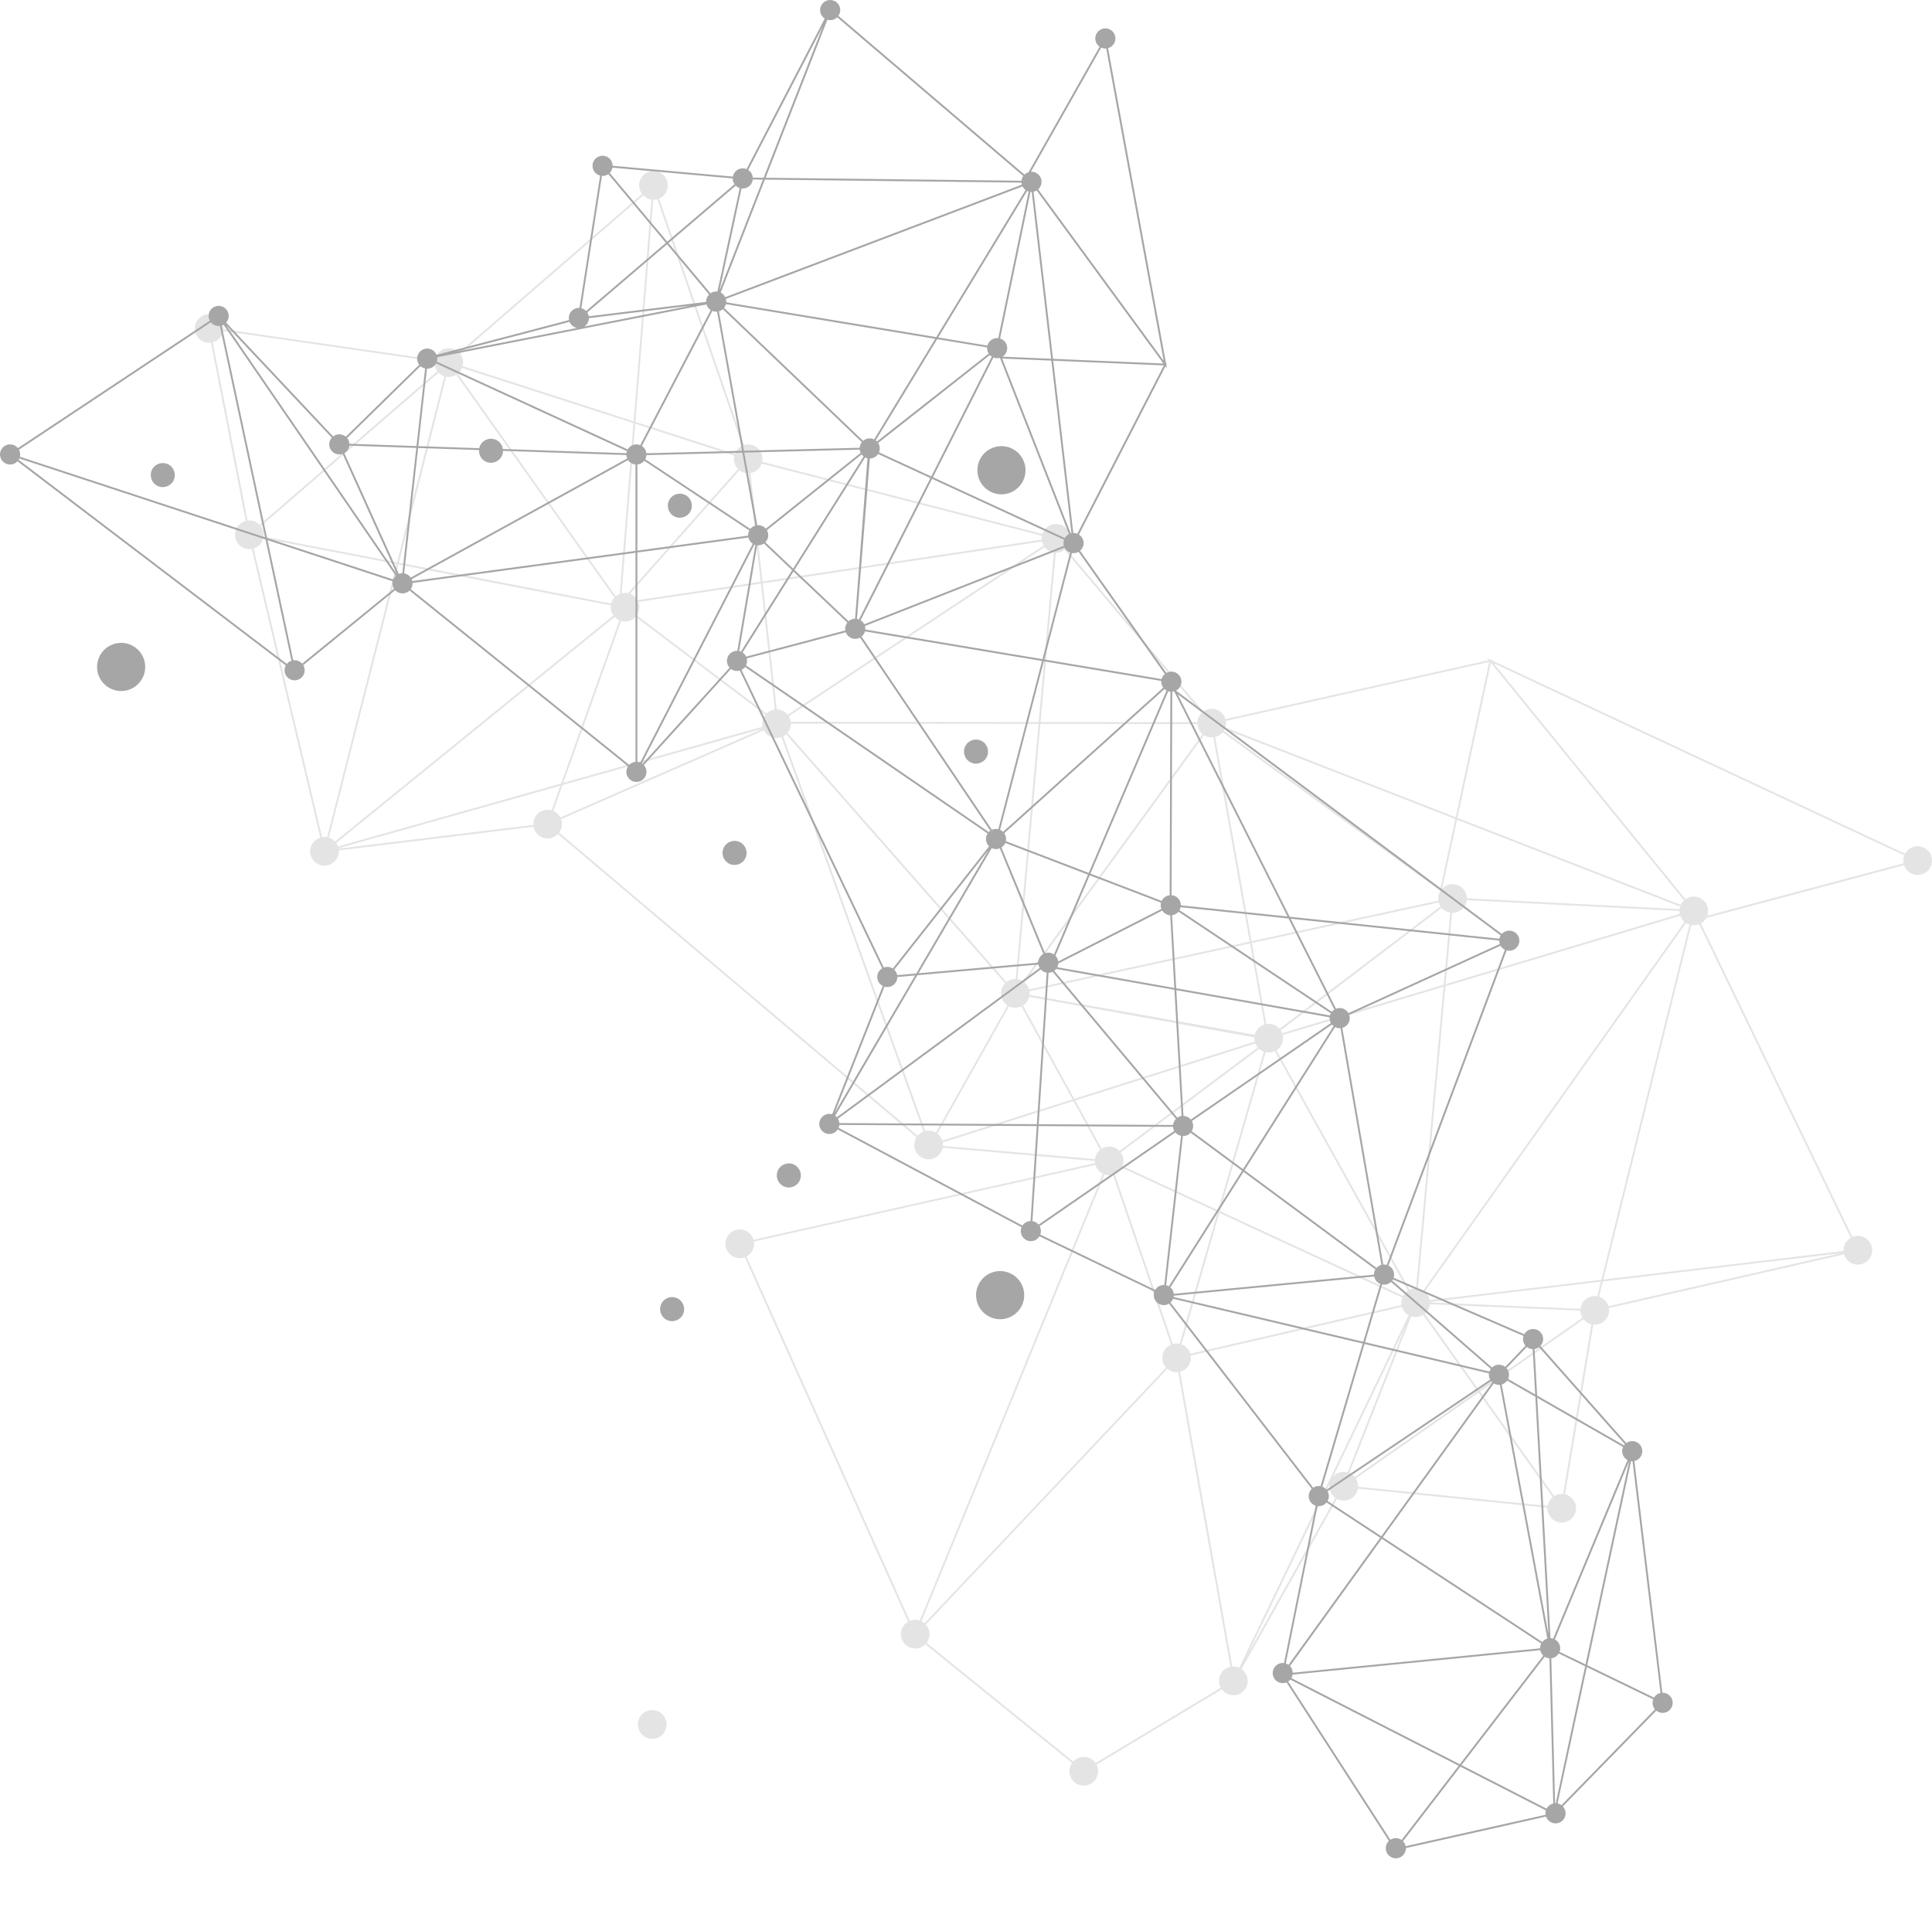 <svg width="546" height="541" viewBox="0 0 546 541" fill="none" xmlns="http://www.w3.org/2000/svg">
<g opacity="0.35" clip-path="url(#clip0_18849_146114)">
<g opacity="0.3">
<path d="M186.706 484.115C184.896 482.797 182.36 483.197 181.043 485.01C179.727 486.823 180.126 489.361 181.937 490.679C183.747 491.997 186.283 491.598 187.6 489.785C188.916 487.972 188.517 485.434 186.706 484.115Z" fill="black"/>
<path d="M544.331 239.945C542.521 238.627 539.985 239.027 538.668 240.84C538.566 240.982 538.477 241.126 538.395 241.276L421.493 186.594L421.535 186.397L421.223 186.468L420.266 186.021L420.721 186.581L346.315 203.248C346.073 202.416 345.566 201.656 344.815 201.106C343.348 200.038 341.409 200.098 340.024 201.122L301.264 155.109C301.433 154.945 301.593 154.769 301.735 154.572C303.051 152.759 302.652 150.22 300.841 148.902C299.031 147.584 296.495 147.984 295.178 149.797C294.924 150.149 294.734 150.528 294.606 150.92L215.402 130.534C215.717 129.019 215.152 127.39 213.82 126.422C212.763 125.651 211.46 125.472 210.296 125.814L186.244 56.129C186.903 55.852 187.503 55.4 187.955 54.779C189.271 52.966 188.872 50.428 187.061 49.11C185.251 47.792 182.715 48.191 181.398 50.004C180.321 51.485 180.394 53.453 181.446 54.842L129.71 99.648C129.557 99.493 129.392 99.345 129.211 99.211C127.4 97.893 124.864 98.293 123.548 100.106C123.201 100.585 122.975 101.111 122.862 101.655L63.151 93.037C63.211 91.721 62.63 90.401 61.487 89.567C59.677 88.249 57.141 88.648 55.825 90.461C54.508 92.274 54.907 94.812 56.718 96.13C57.59 96.764 58.628 96.999 59.619 96.87L69.447 147.242C68.575 147.471 67.773 147.992 67.203 148.779C65.886 150.591 66.286 153.13 68.096 154.448C69.016 155.116 70.12 155.343 71.16 155.166L90.514 236.738C89.704 236.988 88.963 237.488 88.425 238.224C87.108 240.037 87.508 242.576 89.318 243.894C91.129 245.212 93.665 244.812 94.981 242.999C95.554 242.213 95.801 241.287 95.748 240.384L150.779 233.678C150.963 234.66 151.505 235.575 152.374 236.209C154.033 237.417 156.295 237.177 157.675 235.738L258.989 321.427L259.159 321.225C257.843 323.037 258.242 325.576 260.053 326.894C261.863 328.212 264.399 327.812 265.716 326C266.073 325.508 266.299 324.96 266.412 324.4L309.413 328.139C309.413 328.344 309.426 328.549 309.458 328.754L212.95 350.411C212.708 349.58 212.201 348.82 211.45 348.27C209.639 346.952 207.103 347.351 205.787 349.164C204.47 350.977 204.87 353.516 206.68 354.834C207.821 355.665 209.25 355.812 210.48 355.354L256.642 458.354C256.156 458.63 255.72 459.009 255.368 459.491C254.051 461.303 254.451 463.842 256.261 465.16C257.896 466.352 260.121 466.136 261.506 464.747L302.97 498.288C301.695 500.098 302.1 502.602 303.895 503.907C305.705 505.225 308.241 504.825 309.558 503.013C310.488 501.731 310.559 500.087 309.881 498.767L345.288 477.48C345.529 477.809 345.824 478.109 346.171 478.362C347.981 479.68 350.517 479.28 351.833 477.467C353.15 475.655 352.75 473.116 350.94 471.798C350.922 471.785 350.903 471.774 350.887 471.764L377.856 423.659C379.612 424.598 381.832 424.124 383.038 422.467C383.422 421.941 383.656 421.352 383.756 420.749L437.312 426.148C437.268 427.45 437.849 428.749 438.978 429.573C440.789 430.891 443.325 430.491 444.641 428.678C445.958 426.866 445.558 424.327 443.748 423.009C443.296 422.68 442.799 422.459 442.289 422.338L450.281 374.394C451.665 374.533 453.087 373.954 453.965 372.747C454.627 371.837 454.853 370.745 454.687 369.716L521.16 354.536C521.404 355.362 521.909 356.117 522.657 356.662C524.468 357.98 527.004 357.58 528.32 355.768C529.637 353.955 529.237 351.416 527.427 350.098C526.252 349.243 524.773 349.114 523.519 349.625L480.684 261C481.173 260.723 481.612 260.342 481.964 259.858C482.061 259.724 482.145 259.584 482.224 259.445L538.111 244.531C538.369 245.301 538.858 246.001 539.565 246.517C541.375 247.835 543.911 247.435 545.227 245.622C546.544 243.81 546.145 241.271 544.334 239.953L544.331 239.945ZM421.336 187.334L475.925 254.488C475.736 254.665 475.56 254.859 475.405 255.075C475.247 255.291 475.118 255.517 475.011 255.748L411.889 231.158L421.338 187.334H421.336ZM404.066 367.464C403.895 366.543 403.409 365.683 402.636 365.057L476.403 260.992L476.595 260.942C476.871 261.107 477.157 261.236 477.454 261.331L452.559 361.711L404.068 367.464H404.066ZM404.11 368.635L446.636 370.445C446.652 371.15 446.846 371.845 447.217 372.458L417.961 392.904L402.642 371.347C402.907 371.132 403.151 370.882 403.362 370.59C403.795 369.995 404.037 369.319 404.11 368.638V368.635ZM402.208 364.749C401.738 364.46 401.23 364.276 400.713 364.194L408.501 278.729L474.861 258.816C475.092 259.476 475.499 260.079 476.064 260.558L402.208 364.749ZM396.083 368.853L336.4 382.61C336.156 381.789 335.652 381.037 334.905 380.492C334.587 380.261 334.246 380.084 333.894 379.958L344.596 342.816L396.303 366.743C396.041 367.425 395.967 368.154 396.083 368.853ZM474.661 256.951L414.543 253.896C414.524 252.663 413.951 251.455 412.879 250.674C411.221 249.466 408.959 249.705 407.576 251.145L411.773 231.682L474.819 256.243C474.745 256.477 474.69 256.714 474.661 256.951ZM474.722 258.308L408.551 278.163L410.388 258.011C411.676 258.043 412.958 257.464 413.773 256.343C414.198 255.756 414.443 255.096 414.519 254.425L474.396 257.466L474.632 257.48C474.632 257.758 474.664 258.037 474.722 258.311V258.308ZM408.11 257.238C408.649 257.63 409.25 257.866 409.865 257.961L408.01 278.326L362.352 292.028C362.25 291.749 362.111 291.48 361.945 291.225L407.437 256.614C407.634 256.843 407.858 257.053 408.113 257.238H408.11ZM361.614 290.783C361.417 290.554 361.194 290.344 360.939 290.157C360.016 289.486 358.91 289.263 357.869 289.442L353.783 266.532L406.602 255.067C406.715 255.462 406.888 255.841 407.119 256.19L361.614 290.783ZM357.357 289.568C356.55 289.818 355.812 290.315 355.276 291.054C354.955 291.496 354.74 291.98 354.616 292.478L290.956 281.218C290.995 280.868 290.987 280.518 290.937 280.173L353.268 266.645L357.357 289.57V289.568ZM316.726 325.71L355.836 296.45C355.941 296.545 356.051 296.637 356.169 296.724C356.487 296.955 356.829 297.131 357.181 297.258L344.263 342.082L317.239 329.578C317.738 328.286 317.541 326.823 316.724 325.713L316.726 325.71ZM354.508 293.209C354.485 293.614 354.522 294.019 354.619 294.414L303.611 310.575L289.108 284.193C289.523 283.927 289.899 283.585 290.207 283.162C290.525 282.725 290.74 282.244 290.861 281.749L354.508 293.209ZM354.779 294.914C354.939 295.329 355.171 295.719 355.468 296.069L316.385 325.31C316.222 325.139 316.043 324.979 315.846 324.837C314.482 323.842 312.708 323.827 311.352 324.653L303.871 311.046L354.779 294.916V294.914ZM316.739 330.504C316.845 330.359 316.936 330.206 317.021 330.054L344.116 342.592L333.389 379.811C332.748 379.671 332.083 379.69 331.458 379.858L315.018 331.856C315.683 331.58 316.282 331.127 316.737 330.501L316.739 330.504ZM344.746 342.303L357.685 297.402C358.563 297.594 359.483 297.489 360.29 297.108L397.888 364.791C397.478 365.054 397.107 365.394 396.805 365.812C396.7 365.957 396.608 366.109 396.524 366.262L344.744 342.3L344.746 342.303ZM360.747 296.85C361.157 296.587 361.527 296.248 361.829 295.829C362.547 294.84 362.752 293.638 362.497 292.533L407.955 278.892L400.185 364.147C399.551 364.131 398.918 364.262 398.342 364.536L360.744 296.853L360.747 296.85ZM346.436 203.758L420.849 187.089L411.389 230.966L346.294 205.607C346.486 205.002 346.531 204.371 346.436 203.758ZM346.105 206.099L411.279 231.49L407.046 251.118L345.853 206.552C345.947 206.405 346.031 206.255 346.105 206.099ZM345.545 206.978L407.075 251.789C406.536 252.639 406.349 253.62 406.489 254.557L353.691 266.017L343.403 208.325C344.221 208.125 344.975 207.667 345.548 206.978H345.545ZM340.269 207.812C341.073 208.322 341.995 208.514 342.883 208.415L353.176 266.127L290.824 279.66C290.606 278.897 290.167 278.197 289.518 277.658L340.269 207.812ZM289.093 277.348C288.612 277.042 288.086 276.848 287.553 276.766L294.022 204.602L338.387 204.645C338.458 205.726 338.957 206.765 339.843 207.502L289.093 277.348ZM287.027 276.719C286.11 276.698 285.198 276.987 284.454 277.561L222.555 207.162C222.618 207.089 222.681 207.015 222.738 206.933C223.264 206.21 223.514 205.368 223.511 204.537L293.497 204.602L287.03 276.719H287.027ZM300.865 155.448L339.625 201.461C339.457 201.624 339.296 201.801 339.154 201.998C338.687 202.642 338.44 203.379 338.392 204.118L294.072 204.076L298.361 156.237C299.252 156.258 300.137 155.987 300.868 155.448H300.865ZM295.228 154.632C295.462 154.943 295.743 155.224 296.075 155.464C296.613 155.856 297.218 156.092 297.835 156.19L293.541 204.076L223.474 204.01C223.401 203.455 223.214 202.916 222.92 202.432L245.033 187.815L295.228 154.632ZM294.942 154.193L290.924 156.85L222.615 202.006C222.397 201.735 222.142 201.482 221.845 201.269C221.138 200.754 220.318 200.504 219.506 200.496L215.551 164.874L294.503 153.046C294.59 153.448 294.737 153.835 294.942 154.198V154.193ZM215.499 205.392L159.193 221.282L175.53 175.521C176.986 175.937 178.592 175.513 179.643 174.35L216.277 202.043C216.245 202.082 216.211 202.119 216.182 202.161C215.478 203.129 215.27 204.305 215.499 205.392ZM208.569 132.56L190.406 153.07L177.488 167.655C176.889 167.529 176.274 167.539 175.688 167.681L179.535 119.769L207.489 128.787C207.182 130.124 207.571 131.557 208.569 132.557V132.56ZM179.969 173.937C180.77 172.785 180.891 171.357 180.413 170.133L215.031 164.948L218.981 200.522C218.111 200.627 217.281 201.009 216.629 201.648L179.969 173.937ZM214.718 132.089C214.958 131.76 215.139 131.405 215.268 131.039L294.482 151.428C294.414 151.791 294.395 152.157 294.424 152.52L215.494 164.345L212.091 133.704C213.108 133.538 214.064 132.989 214.718 132.086V132.089ZM211.568 133.754L214.973 164.424L180.176 169.639C179.9 169.144 179.517 168.697 179.028 168.342C178.718 168.115 178.387 167.944 178.045 167.818L194.324 149.436L208.961 132.91C208.993 132.933 209.021 132.962 209.053 132.986C209.81 133.538 210.695 133.786 211.565 133.757L211.568 133.754ZM185.75 56.3L209.805 125.99C209.169 126.269 208.596 126.711 208.16 127.314C207.936 127.619 207.768 127.948 207.642 128.285L179.575 119.229L184.615 56.442C184.998 56.447 185.379 56.4 185.747 56.297L185.75 56.3ZM181.795 55.234C181.947 55.389 182.113 55.537 182.294 55.671C182.846 56.071 183.464 56.313 184.092 56.402L179.062 119.066L130.756 103.481C131.053 102.295 130.803 101.024 130.057 100.04L181.792 55.234H181.795ZM130.104 104.875C130.309 104.591 130.469 104.291 130.593 103.978L179.02 119.603L175.147 167.855C174.739 168.018 174.356 168.247 174.012 168.542L156.868 144.377L129.381 105.633C129.647 105.415 129.894 105.165 130.104 104.875ZM128.956 105.941L173.631 168.91C173.539 169.013 173.452 169.12 173.368 169.234C173.06 169.657 172.85 170.12 172.727 170.596L112.721 159.031L126.089 106.472C127.074 106.656 128.102 106.47 128.958 105.941H128.956ZM124.444 105.77C124.798 106.028 125.18 106.217 125.576 106.346L112.204 158.934L74.503 151.667C74.632 150.628 74.358 149.565 73.715 148.713L123.939 105.331C124.094 105.488 124.26 105.636 124.441 105.77H124.444ZM69.965 147.137L60.137 96.764C61.009 96.536 61.811 96.015 62.381 95.228C62.754 94.713 62.985 94.139 63.09 93.552L122.791 102.171C122.715 103.15 122.991 104.136 123.595 104.933L73.37 148.316C73.215 148.158 73.05 148.011 72.866 147.876C71.993 147.242 70.955 147.008 69.965 147.137ZM91.024 236.604L71.67 155.032C72.479 154.782 73.22 154.282 73.759 153.546C74.067 153.122 74.277 152.659 74.4 152.183L112.072 159.444L92.445 236.617C91.972 236.53 91.491 236.525 91.024 236.604ZM94.679 237.848C94.503 237.656 94.306 237.48 94.088 237.322C93.733 237.064 93.352 236.875 92.955 236.746L112.587 159.544L172.621 171.117C172.498 172.114 172.748 173.138 173.339 173.969L94.676 237.851L94.679 237.848ZM95.007 238.259L173.67 174.377C173.846 174.566 174.043 174.745 174.261 174.903C174.508 175.082 174.768 175.227 175.036 175.345L158.573 221.458L95.525 239.253C95.401 238.903 95.228 238.569 95.01 238.259H95.007ZM151.481 230.532C150.908 231.321 150.661 232.245 150.714 233.147L95.683 239.853C95.677 239.821 95.669 239.79 95.664 239.758L158.358 222.066L155.875 229.022C154.285 228.567 152.514 229.117 151.484 230.532H151.481ZM157.144 229.637C156.897 229.459 156.637 229.314 156.369 229.195L158.978 221.89L215.641 205.899C215.641 205.899 215.646 205.92 215.651 205.931L158.358 231.055C158.077 230.511 157.675 230.022 157.146 229.637H157.144ZM259.325 321.014L158.019 235.331C158.019 235.331 158.032 235.315 158.037 235.307C158.86 234.176 159.012 232.76 158.571 231.537L215.864 206.412C216.145 206.957 216.547 207.446 217.076 207.83C218.211 208.657 219.63 208.806 220.854 208.359L260.999 319.817C260.363 320.059 259.785 320.462 259.325 321.017V321.014ZM261.501 319.662L221.335 208.144C221.64 207.983 221.932 207.788 222.192 207.549L232.022 218.73L284.063 277.916C283.916 278.063 283.777 278.218 283.653 278.392C282.336 280.205 282.736 282.743 284.546 284.061C284.602 284.104 284.662 284.138 284.72 284.175L264.497 320.117C263.569 319.57 262.494 319.433 261.503 319.667L261.501 319.662ZM266.302 322.395C266.065 321.632 265.6 320.935 264.927 320.409L285.172 284.427C286.286 284.964 287.563 284.953 288.646 284.446L303.099 310.733L266.299 322.393L266.302 322.395ZM309.442 327.604L266.48 323.871C266.502 323.548 266.486 323.224 266.431 322.908L303.361 311.206L310.924 324.96C310.653 325.179 310.401 325.434 310.188 325.731C309.773 326.305 309.529 326.949 309.445 327.607L309.442 327.604ZM257.115 458.115L210.958 355.128C211.489 354.849 211.965 354.449 212.343 353.931C213 353.026 213.231 351.94 213.068 350.916L309.576 329.259C309.818 330.091 310.325 330.851 311.077 331.398C311.271 331.54 311.476 331.659 311.684 331.761L259.94 458.023C259.01 457.707 258.003 457.752 257.112 458.115H257.115ZM261.283 458.791C261.201 458.72 261.117 458.652 261.03 458.586C260.836 458.444 260.634 458.328 260.426 458.225L312.17 331.964C312.94 332.224 313.76 332.237 314.524 332.032L330.964 380.034C330.299 380.311 329.7 380.763 329.245 381.389C328.086 382.986 328.26 385.143 329.552 386.538L261.283 458.794V458.791ZM345.277 472.682C344.323 473.995 344.273 475.689 345.006 477.023L309.608 498.303C309.355 497.938 309.043 497.606 308.662 497.33C306.98 496.104 304.673 496.367 303.298 497.864L261.85 464.339C261.874 464.31 261.898 464.284 261.919 464.253C263.064 462.674 262.909 460.548 261.656 459.154L329.931 386.89C329.997 386.946 330.062 387.001 330.131 387.053C330.982 387.674 331.994 387.908 332.961 387.801L347.721 471.101C346.77 471.298 345.887 471.835 345.272 472.682H345.277ZM350.212 471.366C349.584 471.085 348.909 470.974 348.249 471.027L333.486 387.714C334.385 387.493 335.213 386.969 335.799 386.162C336.461 385.249 336.69 384.154 336.521 383.123L396.203 369.366C396.448 370.187 396.952 370.94 397.699 371.484C397.827 371.576 397.959 371.66 398.093 371.737L350.212 471.369V471.366ZM352.556 467.702L375.765 419.41C375.525 420.875 376.096 422.42 377.375 423.351C377.386 423.359 377.396 423.364 377.407 423.372L352.556 467.699V467.702ZM376.755 417.347L397.128 374.954L380.828 416.158C379.383 415.764 377.796 416.193 376.755 417.345V417.347ZM382.844 417.445C382.639 417.205 382.408 416.984 382.142 416.79C381.882 416.6 381.606 416.45 381.325 416.332L398.836 372.06C399.969 372.426 401.207 372.273 402.211 371.65L417.528 393.202L382.841 417.445H382.844ZM438.085 423.896C437.701 424.424 437.467 425.014 437.368 425.616L383.811 420.218C383.84 419.394 383.614 418.571 383.159 417.868L417.835 393.633L438.805 423.141C438.54 423.356 438.295 423.606 438.085 423.898V423.896ZM442.697 416.666L441.767 422.246C440.886 422.159 439.99 422.359 439.231 422.83L418.264 393.331L447.519 372.884C447.739 373.16 447.997 373.415 448.297 373.634C448.749 373.962 449.245 374.183 449.755 374.304L442.694 416.666H442.697ZM447.406 367.967C446.972 368.561 446.73 369.235 446.657 369.919L404.131 368.109C404.131 368.067 404.131 368.027 404.131 367.985L452.422 362.255L451.403 366.365C449.921 366.099 448.352 366.667 447.406 367.967ZM454.564 369.198C454.319 368.372 453.815 367.617 453.066 367.072C452.706 366.809 452.314 366.617 451.91 366.488L452.977 362.189L520.164 354.218L454.564 369.198ZM523.041 349.846C522.552 350.122 522.111 350.503 521.761 350.987C521.191 351.771 520.944 352.692 520.994 353.589L453.116 361.645L477.964 261.457C478.721 261.594 479.499 261.51 480.206 261.223L523.041 349.848V349.846ZM537.975 244.015L482.502 258.819C483.086 257.169 482.552 255.264 481.068 254.183C479.622 253.131 477.717 253.176 476.335 254.159L422.121 187.468L538.174 241.752C537.888 242.484 537.828 243.268 537.975 244.015Z" fill="black"/>
</g>
<path d="M472.527 480.248C472.078 479.098 470.963 478.409 469.797 478.443L461.887 412.943C462.034 412.912 462.181 412.87 462.326 412.814C463.79 412.238 464.51 410.586 463.937 409.121C463.364 407.655 461.711 406.935 460.247 407.508C460.013 407.6 459.801 407.721 459.606 407.863L435.339 380.421C436.067 379.642 436.329 378.49 435.914 377.432C435.341 375.967 433.688 375.246 432.225 375.82C431.578 376.075 431.076 376.54 430.766 377.106L393.851 361.142C394.048 360.534 394.046 359.858 393.796 359.216C393.523 358.522 393.008 357.998 392.388 357.696L425.789 268.626C426.36 268.784 426.985 268.766 427.579 268.534C429.042 267.961 429.763 266.306 429.19 264.841C428.617 263.375 426.964 262.654 425.5 263.228C425.075 263.396 424.715 263.657 424.428 263.975L332.348 195.194C333.625 194.532 334.222 192.995 333.686 191.624C333.113 190.159 331.46 189.438 329.996 190.012C329.862 190.064 329.739 190.128 329.618 190.199L305.243 155.661C306.139 154.893 306.499 153.617 306.044 152.457C305.815 151.873 305.413 151.41 304.922 151.096L329.366 103.534L329.791 104.115L329.599 103.073L329.747 102.786L329.544 102.779L313.152 13.606C313.241 13.58 313.331 13.551 313.42 13.517C314.884 12.943 315.604 11.289 315.031 9.823C314.458 8.358 312.805 7.637 311.342 8.211C309.878 8.784 309.158 10.439 309.731 11.904C309.944 12.449 310.309 12.891 310.756 13.201L290.687 48.657C290.614 48.678 290.54 48.702 290.467 48.731C290.101 48.873 289.783 49.086 289.518 49.344L236.941 4.491C237.472 3.733 237.627 2.736 237.265 1.81C236.692 0.344 235.039 -0.376 233.575 0.197C232.111 0.771 231.391 2.425 231.964 3.891C232.19 4.47 232.59 4.933 233.076 5.243L210.984 47.794C210.332 47.528 209.581 47.499 208.871 47.778C207.92 48.152 207.287 48.981 207.113 49.914L173.139 46.855C173.139 46.51 173.078 46.16 172.944 45.821C172.372 44.356 170.719 43.635 169.255 44.208C167.791 44.782 167.071 46.437 167.644 47.902C167.994 48.791 168.74 49.404 169.599 49.623L163.771 87.033C163.369 87.007 162.956 87.065 162.554 87.222C161.24 87.738 160.528 89.122 160.809 90.461L123.366 100.29C122.78 98.845 121.143 98.138 119.69 98.709C118.226 99.282 117.506 100.937 118.079 102.402C118.179 102.658 118.313 102.889 118.473 103.097L97.74 123.425C96.967 122.77 95.869 122.549 94.86 122.947C94.597 123.049 94.361 123.189 94.15 123.354L63.923 91.182C64.606 90.406 64.845 89.285 64.441 88.256C63.868 86.791 62.215 86.07 60.751 86.644C59.288 87.217 58.568 88.872 59.141 90.337C59.183 90.445 59.233 90.545 59.285 90.645L5.063 126.661C4.304 125.717 2.993 125.33 1.808 125.796C0.344 126.369 -0.376 128.024 0.197 129.489C0.77 130.955 2.423 131.676 3.886 131.102C4.304 130.939 4.659 130.684 4.943 130.373L80.762 188.075C80.37 188.791 80.286 189.667 80.607 190.485C81.18 191.951 82.833 192.672 84.296 192.098C85.76 191.524 86.48 189.87 85.907 188.404C85.849 188.26 85.778 188.123 85.702 187.991L111.68 166.818C112.453 167.644 113.68 167.965 114.797 167.526C115.16 167.384 115.477 167.173 115.74 166.918L177.488 216.588C176.994 217.336 176.86 218.304 177.209 219.201C177.782 220.666 179.435 221.387 180.899 220.814C182.362 220.24 183.082 218.585 182.51 217.12C182.378 216.783 182.186 216.488 181.958 216.239L206.575 189.073C207.337 189.646 208.369 189.825 209.323 189.449L209.087 189.562L249.302 273.685C248.128 274.388 247.597 275.853 248.112 277.169C248.377 277.847 248.877 278.363 249.478 278.668L235.17 314.937C234.587 314.766 233.946 314.776 233.336 315.018C231.872 315.595 231.152 317.247 231.725 318.712C232.298 320.177 233.951 320.898 235.415 320.325C235.985 320.101 236.442 319.712 236.752 319.233L288.703 346.862C288.427 347.522 288.396 348.283 288.677 349.001C289.25 350.466 290.903 351.187 292.366 350.614C292.976 350.374 293.454 349.948 293.764 349.424L326.231 365.044C325.994 365.678 325.981 366.396 326.246 367.075C326.819 368.54 328.472 369.261 329.936 368.687C330.091 368.627 330.235 368.551 330.372 368.469L370.714 420.812C369.915 421.588 369.615 422.796 370.046 423.898C370.372 424.727 371.042 425.319 371.83 425.571L362.87 470.051C362.413 469.993 361.934 470.046 361.474 470.225C360.011 470.798 359.291 472.453 359.864 473.918C360.439 475.384 362.089 476.104 363.553 475.531C363.563 475.526 363.574 475.52 363.585 475.518L382.515 504.823L392.522 520.313C391.704 521.089 391.389 522.31 391.825 523.425C392.398 524.891 394.051 525.611 395.515 525.038C396.652 524.591 397.338 523.494 397.32 522.339L436.923 513.439C436.936 513.475 436.947 513.515 436.963 513.554C437.535 515.02 439.188 515.741 440.652 515.167C442.116 514.594 442.836 512.939 442.263 511.473C442.126 511.126 441.929 510.821 441.687 510.566L468.086 483.502C468.856 484.126 469.928 484.331 470.916 483.942C472.38 483.368 473.1 481.713 472.527 480.248ZM396.111 520.058C395.354 519.526 394.358 519.371 393.433 519.734C393.255 519.805 393.089 519.892 392.934 519.989L381.587 502.426L364.05 475.278C364.284 475.128 364.488 474.947 364.665 474.742L412.227 499.079L396.111 520.055V520.058ZM291.773 345.149L293.517 318.275L331.515 318.494C331.539 318.759 331.597 319.028 331.699 319.288C331.746 319.412 331.807 319.528 331.87 319.641L293.509 346.133C293.065 345.602 292.445 345.255 291.773 345.149ZM237.207 317.426C237.183 317.16 237.125 316.892 237.023 316.631C236.962 316.479 236.891 316.339 236.81 316.205L294.124 273.996C294.563 274.49 295.16 274.814 295.804 274.917L293.023 317.749L237.207 317.428V317.426ZM215.601 50.762L203.35 82.097L209.568 53.261C210.02 53.316 210.493 53.261 210.95 53.085C211.975 52.682 212.632 51.751 212.739 50.727L215.601 50.762ZM235.654 5.503C236.019 5.359 236.337 5.148 236.602 4.89L289.176 49.746C288.898 50.143 288.724 50.606 288.674 51.09L216.371 50.243L233.83 5.585C234.411 5.753 235.049 5.74 235.656 5.503H235.654ZM423.69 265.848C423.687 266.172 423.74 266.498 423.85 266.819L381.078 286.35C380.389 285.143 378.902 284.59 377.57 285.114L364.762 259.674L423.69 265.848ZM439.667 509.663C439.606 509.663 439.543 509.663 439.483 509.669L438.413 468.696C438.65 468.667 438.884 468.612 439.115 468.522C439.722 468.286 440.197 467.859 440.51 467.341L447.97 470.959L439.667 509.663ZM426.664 403.441L424.394 391.31C424.481 391.286 424.567 391.257 424.654 391.223C425.195 391.01 425.634 390.65 425.944 390.208L433.896 394.767L437.591 461.851L426.664 403.441ZM423.879 391.405L431.815 433.827L437.296 463.129C437.21 463.153 437.123 463.182 437.036 463.216C436.553 463.405 436.153 463.713 435.851 464.095L390.806 434.503L422.168 391.023C422.678 391.323 423.275 391.463 423.876 391.407L423.879 391.405ZM440.739 466.868C440.978 466.231 440.994 465.51 440.726 464.829C440.468 464.168 439.99 463.661 439.409 463.353L460.429 412.899L448.083 470.43L440.736 466.868H440.739ZM458.634 411.202C458.891 411.862 459.37 412.37 459.95 412.678L438.923 463.15C438.684 463.077 438.434 463.032 438.182 463.021L434.44 395.077L458.697 408.981C458.389 409.66 458.342 410.455 458.637 411.202H458.634ZM458.957 408.524L434.406 394.451L433.681 381.292C433.888 381.26 434.098 381.208 434.301 381.129C434.535 381.037 434.747 380.916 434.942 380.773L459.209 408.216C459.117 408.313 459.031 408.416 458.954 408.526L458.957 408.524ZM431.494 380.705C431.967 381.079 432.548 381.3 433.155 381.321L433.862 394.138L426.204 389.75C426.512 389.071 426.559 388.277 426.265 387.53C426.144 387.219 425.971 386.943 425.763 386.703L431.494 380.705ZM420.917 387.661L385.773 379.361L390.593 363.052C391.108 363.155 391.657 363.118 392.185 362.913C392.54 362.773 392.85 362.568 393.11 362.321L421.306 386.903C421.141 387.135 421.009 387.39 420.917 387.661ZM331.717 365.691C331.689 365.459 331.633 365.225 331.544 364.996C331.368 364.549 331.095 364.173 330.756 363.881L351.428 331.211L388.709 358.788C388.441 359.232 388.296 359.743 388.296 360.269L331.715 365.691H331.717ZM208.898 184.013L213.977 154.114C214.413 154.159 214.868 154.106 215.304 153.932C215.517 153.848 215.712 153.74 215.893 153.614L223.852 161.162L209.392 184.171C209.231 184.103 209.066 184.05 208.895 184.011L208.898 184.013ZM97.304 128.074C98.097 127.624 98.61 126.83 98.723 125.959L117.64 126.601L113.691 162.03C113.367 162.038 113.039 162.099 112.721 162.222L97.306 128.074H97.304ZM114.214 162.064L118.166 126.617L177.02 128.616C177.038 128.908 177.099 129.203 177.212 129.489C177.225 129.521 177.241 129.553 177.254 129.584L116.087 163.24C115.64 162.604 114.96 162.188 114.216 162.064H114.214ZM375.959 288.807C376.006 288.931 376.064 289.044 376.127 289.157L336.534 316.426C336.016 315.802 335.254 315.431 334.45 315.403L332.437 279.865L375.775 287.531C375.741 287.952 375.796 288.387 375.959 288.807ZM333.927 315.431C333.72 315.463 333.515 315.516 333.31 315.595C333.1 315.676 332.908 315.784 332.729 315.908L297.935 274.393C298.145 274.238 298.329 274.059 298.484 273.859L331.904 279.771L333.925 315.431H333.927ZM298.789 273.38C298.952 273.051 299.054 272.694 299.083 272.325L325.868 258.695L328.462 257.374C328.958 258.166 329.804 258.65 330.714 258.703L331.878 279.234L298.794 273.38H298.789ZM328.22 256.898C328.22 256.898 328.22 256.901 328.22 256.903L325.637 258.219L299.065 271.741C299.036 271.515 298.981 271.286 298.894 271.062C298.749 270.694 298.536 270.373 298.279 270.107L307.965 247.401L328.117 255.128C327.968 255.693 327.986 256.311 328.217 256.898H328.22ZM375.867 287.013L332.406 279.326L331.237 258.682C331.463 258.653 331.689 258.598 331.909 258.511C332.369 258.329 332.755 258.042 333.052 257.687L376.106 286.411C376.003 286.6 375.925 286.803 375.867 287.013ZM330.758 195.502L330.561 253.028C330.317 253.054 330.07 253.112 329.831 253.204C329.129 253.481 328.601 254.004 328.301 254.636L308.175 246.917L330.159 195.379C330.354 195.442 330.553 195.481 330.758 195.5V195.502ZM307.684 246.727L284.265 237.748C284.383 237.214 284.349 236.643 284.134 236.096C284.049 235.883 283.942 235.686 283.816 235.507L311.313 210.764L329.1 194.758C329.276 194.921 329.468 195.06 329.676 195.171L307.684 246.727ZM290.7 54.119L285.398 79.738L282.118 95.573C281.671 95.523 281.209 95.575 280.76 95.752C279.879 96.096 279.272 96.833 279.049 97.683L265.151 95.378L290.298 53.969C290.43 54.029 290.564 54.079 290.7 54.121V54.119ZM242.186 174.919L245.826 129.595C246.16 129.589 246.501 129.531 246.83 129.4C247.397 129.176 247.852 128.79 248.165 128.313L262.935 135.127L242.738 175.074C242.56 175.003 242.373 174.95 242.184 174.916L242.186 174.919ZM248.414 127.85C248.69 127.19 248.724 126.427 248.44 125.706C248.37 125.525 248.283 125.356 248.18 125.199L279.732 100.363C279.898 100.537 280.084 100.687 280.284 100.813L263.172 134.659L248.412 127.85H248.414ZM278.965 98.198C278.936 98.609 278.991 99.032 279.151 99.443C279.222 99.621 279.309 99.793 279.409 99.948L268.136 108.814L247.847 124.77C247.736 124.654 247.615 124.551 247.489 124.457L264.859 95.857L278.967 98.196L278.965 98.198ZM247.04 124.188C246.349 123.852 245.526 123.791 244.754 124.094C244.441 124.217 244.165 124.391 243.926 124.599L204.633 87.012C204.877 86.701 205.053 86.346 205.153 85.965L264.297 95.77L247.037 124.188H247.04ZM203.445 87.896C203.758 87.772 204.034 87.599 204.273 87.391L243.566 124.978C243.209 125.427 242.996 125.98 242.956 126.556L210.243 127.401L203.166 87.988C203.261 87.962 203.353 87.93 203.445 87.893V87.896ZM242.969 127.082C242.998 127.319 243.054 127.556 243.143 127.787C243.169 127.858 243.203 127.924 243.235 127.99L216.424 149.428C215.83 148.737 214.934 148.366 214.022 148.442L210.338 127.924L242.969 127.082ZM216.912 150.241C216.86 150.107 216.794 149.981 216.726 149.86L243.508 128.445C243.668 128.661 243.855 128.847 244.063 129.008L224.139 160.712L216.297 153.277C217.057 152.501 217.338 151.32 216.915 150.244L216.912 150.241ZM244.507 129.287C244.712 129.392 244.93 129.474 245.156 129.526L241.653 174.879C241.322 174.884 240.985 174.945 240.657 175.074C240.342 175.197 240.063 175.374 239.821 175.587L224.525 161.083L244.507 129.289V129.287ZM280.447 234.483C280.407 234.499 280.371 234.518 280.331 234.536L258.531 202.214L243.503 179.93C243.971 179.546 244.296 179.025 244.449 178.452L294.471 186.818L282.137 234.362C281.593 234.233 281.007 234.262 280.447 234.483ZM244.241 176.442C244.002 175.963 243.642 175.582 243.214 175.313L263.419 135.348L300.707 152.549C300.515 153.093 300.486 153.698 300.654 154.288L244.241 176.442ZM300.925 152.07L263.655 134.877L280.757 101.05C281.327 101.276 281.968 101.321 282.591 101.14L302.108 150.952C301.598 151.207 301.193 151.602 300.925 152.07ZM284.452 97.362C284.12 96.52 283.435 95.925 282.633 95.678L285.024 84.134L291.218 54.221C291.334 54.232 291.452 54.237 291.57 54.234L297.06 101.397L283.319 100.813C284.454 100.098 284.959 98.659 284.452 97.362ZM288.971 52.693C289.184 53.106 289.486 53.445 289.844 53.703L264.591 95.286L205.24 85.447C205.263 85.128 205.235 84.805 205.148 84.484L288.971 52.693ZM202.646 88.08L209.71 127.416L182.683 128.113C182.654 127.877 182.599 127.64 182.51 127.408C182.284 126.83 181.887 126.369 181.403 126.059L201.324 87.877C201.737 88.046 202.189 88.12 202.646 88.08ZM182.699 128.64L209.804 127.94L213.502 148.534C213.407 148.56 213.315 148.592 213.223 148.629C212.745 148.816 212.348 149.121 212.046 149.497L182.365 129.8C182.557 129.445 182.67 129.05 182.696 128.642L182.699 128.64ZM209.857 184.424L224.241 161.533L239.461 175.966C238.975 176.587 238.757 177.392 238.891 178.194L210.863 185.597C210.635 185.105 210.283 184.705 209.859 184.424H209.857ZM211.039 186.094L239.028 178.702C239.036 178.723 239.041 178.744 239.049 178.765C239.622 180.23 241.275 180.951 242.738 180.378C242.851 180.333 242.962 180.28 243.067 180.222L276.681 230.066L279.871 234.794C279.711 234.904 279.564 235.031 279.432 235.167L210.832 188.062C211.126 187.465 211.215 186.771 211.042 186.092L211.039 186.094ZM284.105 238.251L307.476 247.214L297.861 269.758C297.144 269.266 296.216 269.113 295.338 269.408L283.017 239.54C283.511 239.224 283.881 238.772 284.102 238.253L284.105 238.251ZM336.999 317.207C336.952 317.084 336.894 316.971 336.831 316.857L376.424 289.589C376.558 289.749 376.708 289.894 376.871 290.018L351.286 330.448L336.781 319.72C337.223 318.986 337.333 318.065 336.997 317.205L336.999 317.207ZM390.104 357.606C389.673 357.775 389.31 358.04 389.021 358.364L351.71 330.767L377.315 290.302C377.777 290.539 378.303 290.649 378.834 290.607L390.401 357.509C390.301 357.535 390.201 357.567 390.104 357.606ZM377.099 285.351C376.829 285.522 376.592 285.732 376.398 285.974L333.352 257.256C333.499 256.995 333.602 256.711 333.662 256.414L364.142 259.608L377.102 285.351H377.099ZM333.717 255.89C333.722 255.533 333.659 255.17 333.523 254.814C333.11 253.762 332.143 253.096 331.089 253.015L331.286 195.5C331.465 195.484 331.644 195.452 331.823 195.4L363.863 259.045L333.72 255.885L333.717 255.89ZM328.38 193.708C328.475 193.95 328.601 194.168 328.748 194.366L283.477 235.104C283.23 234.862 282.943 234.668 282.633 234.531L294.989 186.905L328.194 192.458C328.162 192.871 328.22 193.295 328.38 193.708ZM294.603 186.308L244.536 177.934C244.559 177.605 244.53 177.268 244.433 176.934L300.846 154.78C301.183 155.45 301.755 155.935 302.423 156.177L294.605 186.308H294.603ZM302.596 150.76L283.232 101.337L297.12 101.929L302.799 150.712C302.73 150.725 302.665 150.741 302.596 150.76ZM292.091 54.174C292.243 54.142 292.393 54.1 292.543 54.042C292.692 53.984 292.832 53.911 292.966 53.832L328.785 102.75L297.59 101.424L292.091 54.176V54.174ZM288.664 51.617C288.677 51.772 288.703 51.93 288.743 52.085L288.648 52.251L204.959 83.992C204.677 83.413 204.22 82.971 203.679 82.697L216.161 50.767L288.661 51.614L288.664 51.617ZM173.089 47.378L207.063 50.438C207.063 50.783 207.124 51.133 207.258 51.472C207.342 51.69 207.455 51.888 207.584 52.072L188.577 68.307L172.314 48.87C172.718 48.462 172.986 47.941 173.089 47.381V47.378ZM207.925 52.474C208.246 52.787 208.635 53.019 209.055 53.151L202.746 82.413C202.294 82.358 201.821 82.413 201.364 82.59C201.154 82.671 200.962 82.779 200.786 82.9L188.913 68.712L207.925 52.474ZM200.384 83.237C199.837 83.789 199.538 84.544 199.561 85.326L166.399 89.395C166.367 89.209 166.315 89.019 166.244 88.835C166.17 88.646 166.075 88.469 165.968 88.306L188.514 69.049L200.384 83.234V83.237ZM166.438 89.922L195.131 86.399L165.116 92.284C165.933 91.766 166.422 90.869 166.438 89.922ZM199.674 86.044C199.698 86.123 199.724 86.202 199.753 86.281C199.979 86.859 200.376 87.32 200.859 87.63L180.938 125.811C180.284 125.543 179.53 125.514 178.82 125.793C178.195 126.038 177.706 126.482 177.396 127.024L123.445 102.21C123.568 101.816 123.605 101.389 123.547 100.966L199.677 86.041L199.674 86.044ZM177.178 127.506C177.112 127.695 177.062 127.89 177.036 128.092L118.224 126.096L120.662 104.212C121.03 104.22 121.403 104.16 121.768 104.015C122.428 103.757 122.932 103.278 123.24 102.7L177.175 127.506H177.178ZM120.142 104.149L117.698 126.075L98.739 125.43C98.72 125.138 98.66 124.843 98.547 124.557C98.436 124.275 98.287 124.023 98.105 123.799L118.831 103.481C119.204 103.815 119.656 104.044 120.142 104.147V104.149ZM93.246 126.64C93.806 128.069 95.388 128.787 96.823 128.29L112.174 162.299L63.941 91.974L93.761 123.712C93.078 124.488 92.839 125.609 93.244 126.638L93.246 126.64ZM62.827 91.947C62.948 91.9 63.064 91.842 63.174 91.779L111.854 162.756C111.536 163.043 111.289 163.396 111.129 163.785L75.485 152.062L62.638 92.008C62.701 91.987 62.764 91.968 62.827 91.945V91.947ZM116.408 163.835C116.389 163.788 116.366 163.743 116.345 163.698L177.504 130.047C177.984 130.763 178.762 131.207 179.598 131.286V155.703L116.529 164.232C116.497 164.098 116.46 163.966 116.408 163.835ZM180.123 131.286C180.384 131.263 180.644 131.205 180.901 131.102C181.38 130.915 181.776 130.61 182.079 130.234L211.759 149.931C211.52 150.376 211.402 150.883 211.423 151.396L180.126 155.629V131.284L180.123 131.286ZM211.491 151.923C211.523 152.057 211.56 152.191 211.612 152.322C211.841 152.906 212.243 153.369 212.732 153.683L180.922 215.523C180.667 215.42 180.399 215.355 180.121 215.328V156.166L211.491 151.925V151.923ZM181.39 215.762L213.199 153.925C213.283 153.959 213.37 153.99 213.459 154.014L208.375 183.95C207.999 183.937 207.615 184 207.245 184.145C205.781 184.721 205.061 186.373 205.634 187.839C205.765 188.175 205.957 188.47 206.186 188.72L181.569 215.883C181.511 215.839 181.451 215.799 181.39 215.76V215.762ZM210.553 188.512L279.104 235.58C278.618 236.325 278.487 237.288 278.836 238.18C278.994 238.58 279.233 238.924 279.527 239.203L252.311 273.743C251.583 273.27 250.65 273.138 249.778 273.462L209.565 189.344C209.967 189.141 210.301 188.854 210.556 188.512H210.553ZM253.41 275.09C253.252 274.69 253.013 274.346 252.721 274.067L279.338 240.287L258.949 275.14L253.562 275.616C253.531 275.44 253.481 275.261 253.412 275.088L253.41 275.09ZM280.281 239.716C280.964 240.034 281.769 240.087 282.525 239.79C282.533 239.787 282.541 239.782 282.552 239.779L294.86 269.618C293.951 270.126 293.41 271.081 293.404 272.091L259.59 275.085L280.281 239.719V239.716ZM293.449 272.615C293.481 272.791 293.531 272.97 293.599 273.143C293.659 273.293 293.73 273.435 293.812 273.57L236.497 315.779C236.355 315.621 236.2 315.479 236.029 315.355L259.264 275.64L293.449 272.615ZM296.327 274.948C296.647 274.94 296.97 274.88 297.288 274.756C297.354 274.73 297.417 274.698 297.48 274.669L332.327 316.244C331.867 316.71 331.583 317.32 331.518 317.968L293.549 317.749L296.327 274.948ZM334.293 321.098C334.655 321.106 335.028 321.043 335.388 320.901C335.819 320.733 336.182 320.467 336.471 320.143L351.005 330.893L330.327 363.573C330.088 363.434 329.831 363.331 329.563 363.265L334.295 321.096L334.293 321.098ZM331.733 366.217L388.349 360.792C388.38 360.963 388.428 361.134 388.493 361.3C388.793 362.063 389.384 362.621 390.088 362.902L385.261 379.24L331.686 366.588C331.71 366.464 331.725 366.341 331.733 366.214V366.217ZM385.624 379.868L420.797 388.174C420.731 388.645 420.778 389.137 420.965 389.61C421.009 389.724 421.062 389.829 421.117 389.934L384.192 414.79L374.892 421.052C374.574 420.665 374.161 420.375 373.707 420.202L385.624 379.871V379.868ZM375.346 421.82C375.302 421.704 375.247 421.594 375.186 421.486L421.409 390.371C421.511 390.497 421.622 390.61 421.742 390.715L390.367 434.214L375.186 424.24C375.583 423.522 375.67 422.641 375.346 421.82ZM390.498 434.929L435.565 464.534C435.347 464.947 435.231 465.41 435.234 465.886L365.356 472.779C365.345 472.466 365.285 472.15 365.164 471.842C365.022 471.479 364.812 471.161 364.557 470.898L390.501 434.932L390.498 434.929ZM364.975 474.308C365.151 474 365.272 473.66 365.324 473.308L435.283 466.407C435.315 466.576 435.362 466.744 435.428 466.907C435.591 467.32 435.838 467.67 436.143 467.954L412.556 498.653L364.975 474.305V474.308ZM436.558 468.278C436.957 468.53 437.412 468.68 437.888 468.712L438.96 509.742C438.828 509.774 438.7 509.811 438.571 509.861C437.901 510.124 437.388 510.613 437.083 511.208L413.031 498.901L436.558 468.278ZM440.19 509.724L448.457 471.195L467.211 480.29C466.972 480.927 466.956 481.648 467.224 482.329C467.342 482.632 467.508 482.9 467.708 483.134L441.291 510.216C440.962 509.976 440.589 509.808 440.19 509.724ZM469.274 478.506C469.127 478.538 468.979 478.58 468.835 478.635C468.228 478.872 467.752 479.298 467.44 479.817L448.57 470.667L460.946 412.991C461.083 413.007 461.225 413.012 461.364 413.007L469.274 478.506ZM430.556 377.59C430.359 378.198 430.362 378.874 430.611 379.516C430.732 379.826 430.906 380.103 431.113 380.342L425.382 386.34C424.615 385.73 423.553 385.533 422.576 385.917C422.221 386.056 421.911 386.261 421.651 386.509L393.454 361.926C393.523 361.831 393.586 361.732 393.644 361.629L430.559 377.593L430.556 377.59ZM391.894 357.514C391.581 357.427 391.252 357.393 390.919 357.42L379.351 290.517C379.451 290.491 379.551 290.46 379.648 290.42C381.078 289.86 381.795 288.268 381.293 286.829L424.065 267.298C424.357 267.808 424.788 268.2 425.293 268.445L391.891 357.514H391.894ZM424.108 264.399C423.934 264.683 423.811 264.998 423.745 265.327L364.481 259.116L332.808 196.199L424.11 264.399H424.108ZM329.182 190.501C328.738 190.88 328.427 191.385 328.28 191.938L295.123 186.392L302.93 156.305C303.419 156.384 303.934 156.342 304.428 156.148C304.562 156.095 304.685 156.032 304.806 155.961L329.182 190.498V190.501ZM304.449 150.854C304.094 150.712 303.711 150.641 303.322 150.649L297.654 101.95L328.9 103.278L304.452 150.854H304.449ZM311.21 13.464C311.649 13.662 312.14 13.748 312.632 13.704L328.853 101.952L293.386 53.519C294.253 52.748 294.597 51.49 294.151 50.346C293.691 49.173 292.542 48.481 291.352 48.541L311.208 13.462L311.21 13.464ZM232.569 7.361L215.806 50.238L212.747 50.201C212.726 49.93 212.666 49.657 212.561 49.391C212.335 48.812 211.935 48.349 211.449 48.036L232.569 7.358V7.361ZM170.117 49.707C170.519 49.733 170.934 49.675 171.334 49.517C171.544 49.436 171.733 49.328 171.912 49.207L188.178 68.649L165.639 87.898C165.269 87.514 164.798 87.249 164.288 87.117L170.117 49.707ZM160.964 90.966C161.348 91.895 162.168 92.516 163.093 92.681L128.858 99.393L160.962 90.966H160.964ZM59.572 91.085C60.184 91.845 61.151 92.239 62.126 92.124L74.91 151.875L5.623 129.087C5.747 128.548 5.715 127.966 5.5 127.411C5.458 127.303 5.408 127.201 5.355 127.103L59.574 91.085H59.572ZM5.261 129.955C5.334 129.837 5.402 129.713 5.458 129.584L75.033 152.47L82.365 186.744C82.315 186.76 82.265 186.776 82.215 186.794C81.745 186.978 81.353 187.276 81.054 187.641L5.261 129.955ZM85.392 187.568C84.769 186.857 83.826 186.497 82.877 186.626L75.611 152.662L110.971 164.293C110.86 164.819 110.895 165.382 111.105 165.919C111.173 166.092 111.257 166.255 111.354 166.408L85.392 187.568ZM116.082 166.521C116.442 166.011 116.628 165.39 116.6 164.756L179.598 156.237V215.328C179.338 215.352 179.078 215.41 178.82 215.512C178.429 215.668 178.092 215.899 177.816 216.183L116.082 166.524V166.521ZM251.799 278.784C252.916 278.345 253.599 277.276 253.604 276.143L258.621 275.698L235.869 314.587L249.965 278.863C250.548 279.034 251.189 279.023 251.801 278.781L251.799 278.784ZM236.997 318.77C237.104 318.51 237.175 318.233 237.201 317.952L292.989 318.273L291.247 345.115C290.926 345.123 290.601 345.184 290.285 345.307C289.715 345.531 289.258 345.92 288.948 346.399L236.997 318.77ZM293.99 348.951C294.227 348.317 294.24 347.599 293.975 346.92C293.927 346.796 293.867 346.681 293.804 346.567L332.164 320.075C332.579 320.572 333.147 320.906 333.77 321.038L329.04 363.192C328.648 363.171 328.243 363.228 327.855 363.384C327.245 363.623 326.767 364.049 326.457 364.573L293.99 348.954V348.951ZM330.792 368.156C331.121 367.861 331.373 367.496 331.533 367.093L385.109 379.745L373.197 420.055C372.695 419.962 372.162 420.002 371.652 420.204C371.46 420.281 371.284 420.373 371.118 420.483L330.787 368.156H330.792ZM372.34 425.687C372.797 425.745 373.276 425.692 373.736 425.513C374.203 425.329 374.592 425.037 374.889 424.674L390.057 434.64L364.149 470.553C363.913 470.388 363.653 470.256 363.38 470.169L372.34 425.687ZM397.259 521.815C397.228 521.657 397.183 521.502 397.123 521.347C396.981 520.981 396.771 520.663 396.513 520.397L412.703 499.324L436.884 511.697C436.766 512.089 436.731 512.51 436.794 512.928L397.259 521.812V521.815Z" fill="black"/>
<g style="mix-blend-mode:screen">
<path d="M35.022 195.272C38.753 194.838 41.426 191.458 40.992 187.723C40.558 183.988 37.182 181.312 33.452 181.746C29.721 182.18 27.048 185.56 27.482 189.295C27.915 193.03 31.291 195.706 35.022 195.272Z" fill="url(#paint0_radial_18849_146114)"/>
</g>
<g style="mix-blend-mode:screen">
<path d="M277.041 129.663C278.83 126.356 282.959 125.13 286.262 126.922C289.562 128.713 290.79 132.846 289 136.153C287.21 139.46 283.082 140.686 279.779 138.895C276.476 137.103 275.251 132.97 277.041 129.663Z" fill="url(#paint1_radial_18849_146114)"/>
</g>
<g style="mix-blend-mode:screen">
<path d="M284.413 372.64C288.04 371.664 290.191 367.93 289.217 364.298C288.243 360.667 284.513 358.513 280.885 359.488C277.258 360.463 275.107 364.198 276.081 367.83C277.055 371.461 280.785 373.615 284.413 372.64Z" fill="url(#paint2_radial_18849_146114)"/>
</g>
<g style="mix-blend-mode:screen">
<path d="M43.016 132.654C43.912 131.002 45.975 130.389 47.625 131.283C49.276 132.18 49.888 134.246 48.994 135.898C48.098 137.55 46.035 138.163 44.385 137.268C42.735 136.371 42.123 134.306 43.016 132.654Z" fill="url(#paint3_radial_18849_146114)"/>
</g>
<g style="mix-blend-mode:screen">
<path d="M272.842 210.811C273.738 209.159 275.801 208.546 277.451 209.441C279.102 210.338 279.714 212.403 278.821 214.055C277.925 215.707 275.862 216.32 274.211 215.426C272.561 214.529 271.949 212.463 272.842 210.811Z" fill="url(#paint4_radial_18849_146114)"/>
</g>
<g style="mix-blend-mode:screen">
<path d="M226.215 333.099C226.695 331.281 225.613 329.418 223.797 328.937C221.982 328.457 220.121 329.541 219.641 331.358C219.161 333.176 220.243 335.039 222.059 335.52C223.874 336 225.735 334.916 226.215 333.099Z" fill="url(#paint5_radial_18849_146114)"/>
</g>
<g style="mix-blend-mode:screen">
<path d="M135.769 125.78C136.665 124.128 138.728 123.515 140.378 124.409C142.029 125.306 142.641 127.372 141.747 129.024C140.851 130.676 138.788 131.289 137.138 130.394C135.488 129.497 134.876 127.432 135.769 125.78Z" fill="url(#paint6_radial_18849_146114)"/>
</g>
<g style="mix-blend-mode:screen">
<path d="M210.88 241.938C211.361 240.121 210.278 238.258 208.462 237.777C206.647 237.296 204.786 238.38 204.306 240.198C203.826 242.016 204.908 243.879 206.724 244.359C208.539 244.84 210.4 243.756 210.88 241.938Z" fill="url(#paint7_radial_18849_146114)"/>
</g>
<g style="mix-blend-mode:screen">
<path d="M186.961 368.392C187.857 366.74 189.919 366.127 191.57 367.022C193.22 367.919 193.832 369.984 192.939 371.636C192.043 373.288 189.98 373.901 188.33 373.007C186.679 372.11 186.067 370.044 186.961 368.392Z" fill="url(#paint8_radial_18849_146114)"/>
</g>
<g style="mix-blend-mode:screen">
<path d="M189.139 141.312C190.035 139.66 192.098 139.047 193.748 139.942C195.399 140.839 196.011 142.904 195.117 144.556C194.221 146.208 192.159 146.821 190.508 145.927C188.858 145.03 188.246 142.964 189.139 141.312Z" fill="url(#paint9_radial_18849_146114)"/>
</g>
</g>
<defs>
<radialGradient id="paint0_radial_18849_146114" cx="0" cy="0" r="1" gradientUnits="userSpaceOnUse" gradientTransform="translate(40.188 186.424) rotate(-151.512) scale(6.817 6.821)">
<stop/>
<stop offset="1"/>
</radialGradient>
<radialGradient id="paint1_radial_18849_146114" cx="0" cy="0" r="1" gradientUnits="userSpaceOnUse" gradientTransform="translate(289.417 130.553) rotate(-151.512) scale(6.817 6.821)">
<stop/>
<stop offset="1"/>
</radialGradient>
<radialGradient id="paint2_radial_18849_146114" cx="0" cy="0" r="1" gradientUnits="userSpaceOnUse" gradientTransform="translate(289.107 364.36) rotate(-151.512) scale(6.817 6.821)">
<stop/>
<stop offset="1"/>
</radialGradient>
<radialGradient id="paint3_radial_18849_146114" cx="0" cy="0" r="1" gradientUnits="userSpaceOnUse" gradientTransform="translate(51.927 131.933) rotate(-151.512) scale(3.406 3.408)">
<stop/>
<stop offset="1"/>
</radialGradient>
<radialGradient id="paint4_radial_18849_146114" cx="0" cy="0" r="1" gradientUnits="userSpaceOnUse" gradientTransform="translate(282.219 210.238) rotate(-151.512) scale(3.406 3.408)">
<stop/>
<stop offset="1"/>
</radialGradient>
<radialGradient id="paint5_radial_18849_146114" cx="0" cy="0" r="1" gradientUnits="userSpaceOnUse" gradientTransform="translate(229.318 330.633) rotate(-151.502) scale(3.406 3.408)">
<stop/>
<stop offset="1"/>
</radialGradient>
<radialGradient id="paint6_radial_18849_146114" cx="0" cy="0" r="1" gradientUnits="userSpaceOnUse" gradientTransform="translate(144.865 125.039) rotate(-151.512) scale(3.406 3.408)">
<stop/>
<stop offset="1"/>
</radialGradient>
<radialGradient id="paint7_radial_18849_146114" cx="0" cy="0" r="1" gradientUnits="userSpaceOnUse" gradientTransform="translate(213.959 239.285) rotate(-151.502) scale(3.406 3.408)">
<stop/>
<stop offset="1"/>
</radialGradient>
<radialGradient id="paint8_radial_18849_146114" cx="0" cy="0" r="1" gradientUnits="userSpaceOnUse" gradientTransform="translate(196.172 368.141) rotate(-151.512) scale(3.406 3.408)">
<stop/>
<stop offset="1"/>
</radialGradient>
<radialGradient id="paint9_radial_18849_146114" cx="0" cy="0" r="1" gradientUnits="userSpaceOnUse" gradientTransform="translate(198.341 140.601) rotate(-151.512) scale(3.406 3.408)">
<stop/>
<stop offset="1"/>
</radialGradient>
<clipPath id="clip0_18849_146114">
<rect width="546" height="541" fill="white"/>
</clipPath>
</defs>
</svg>
